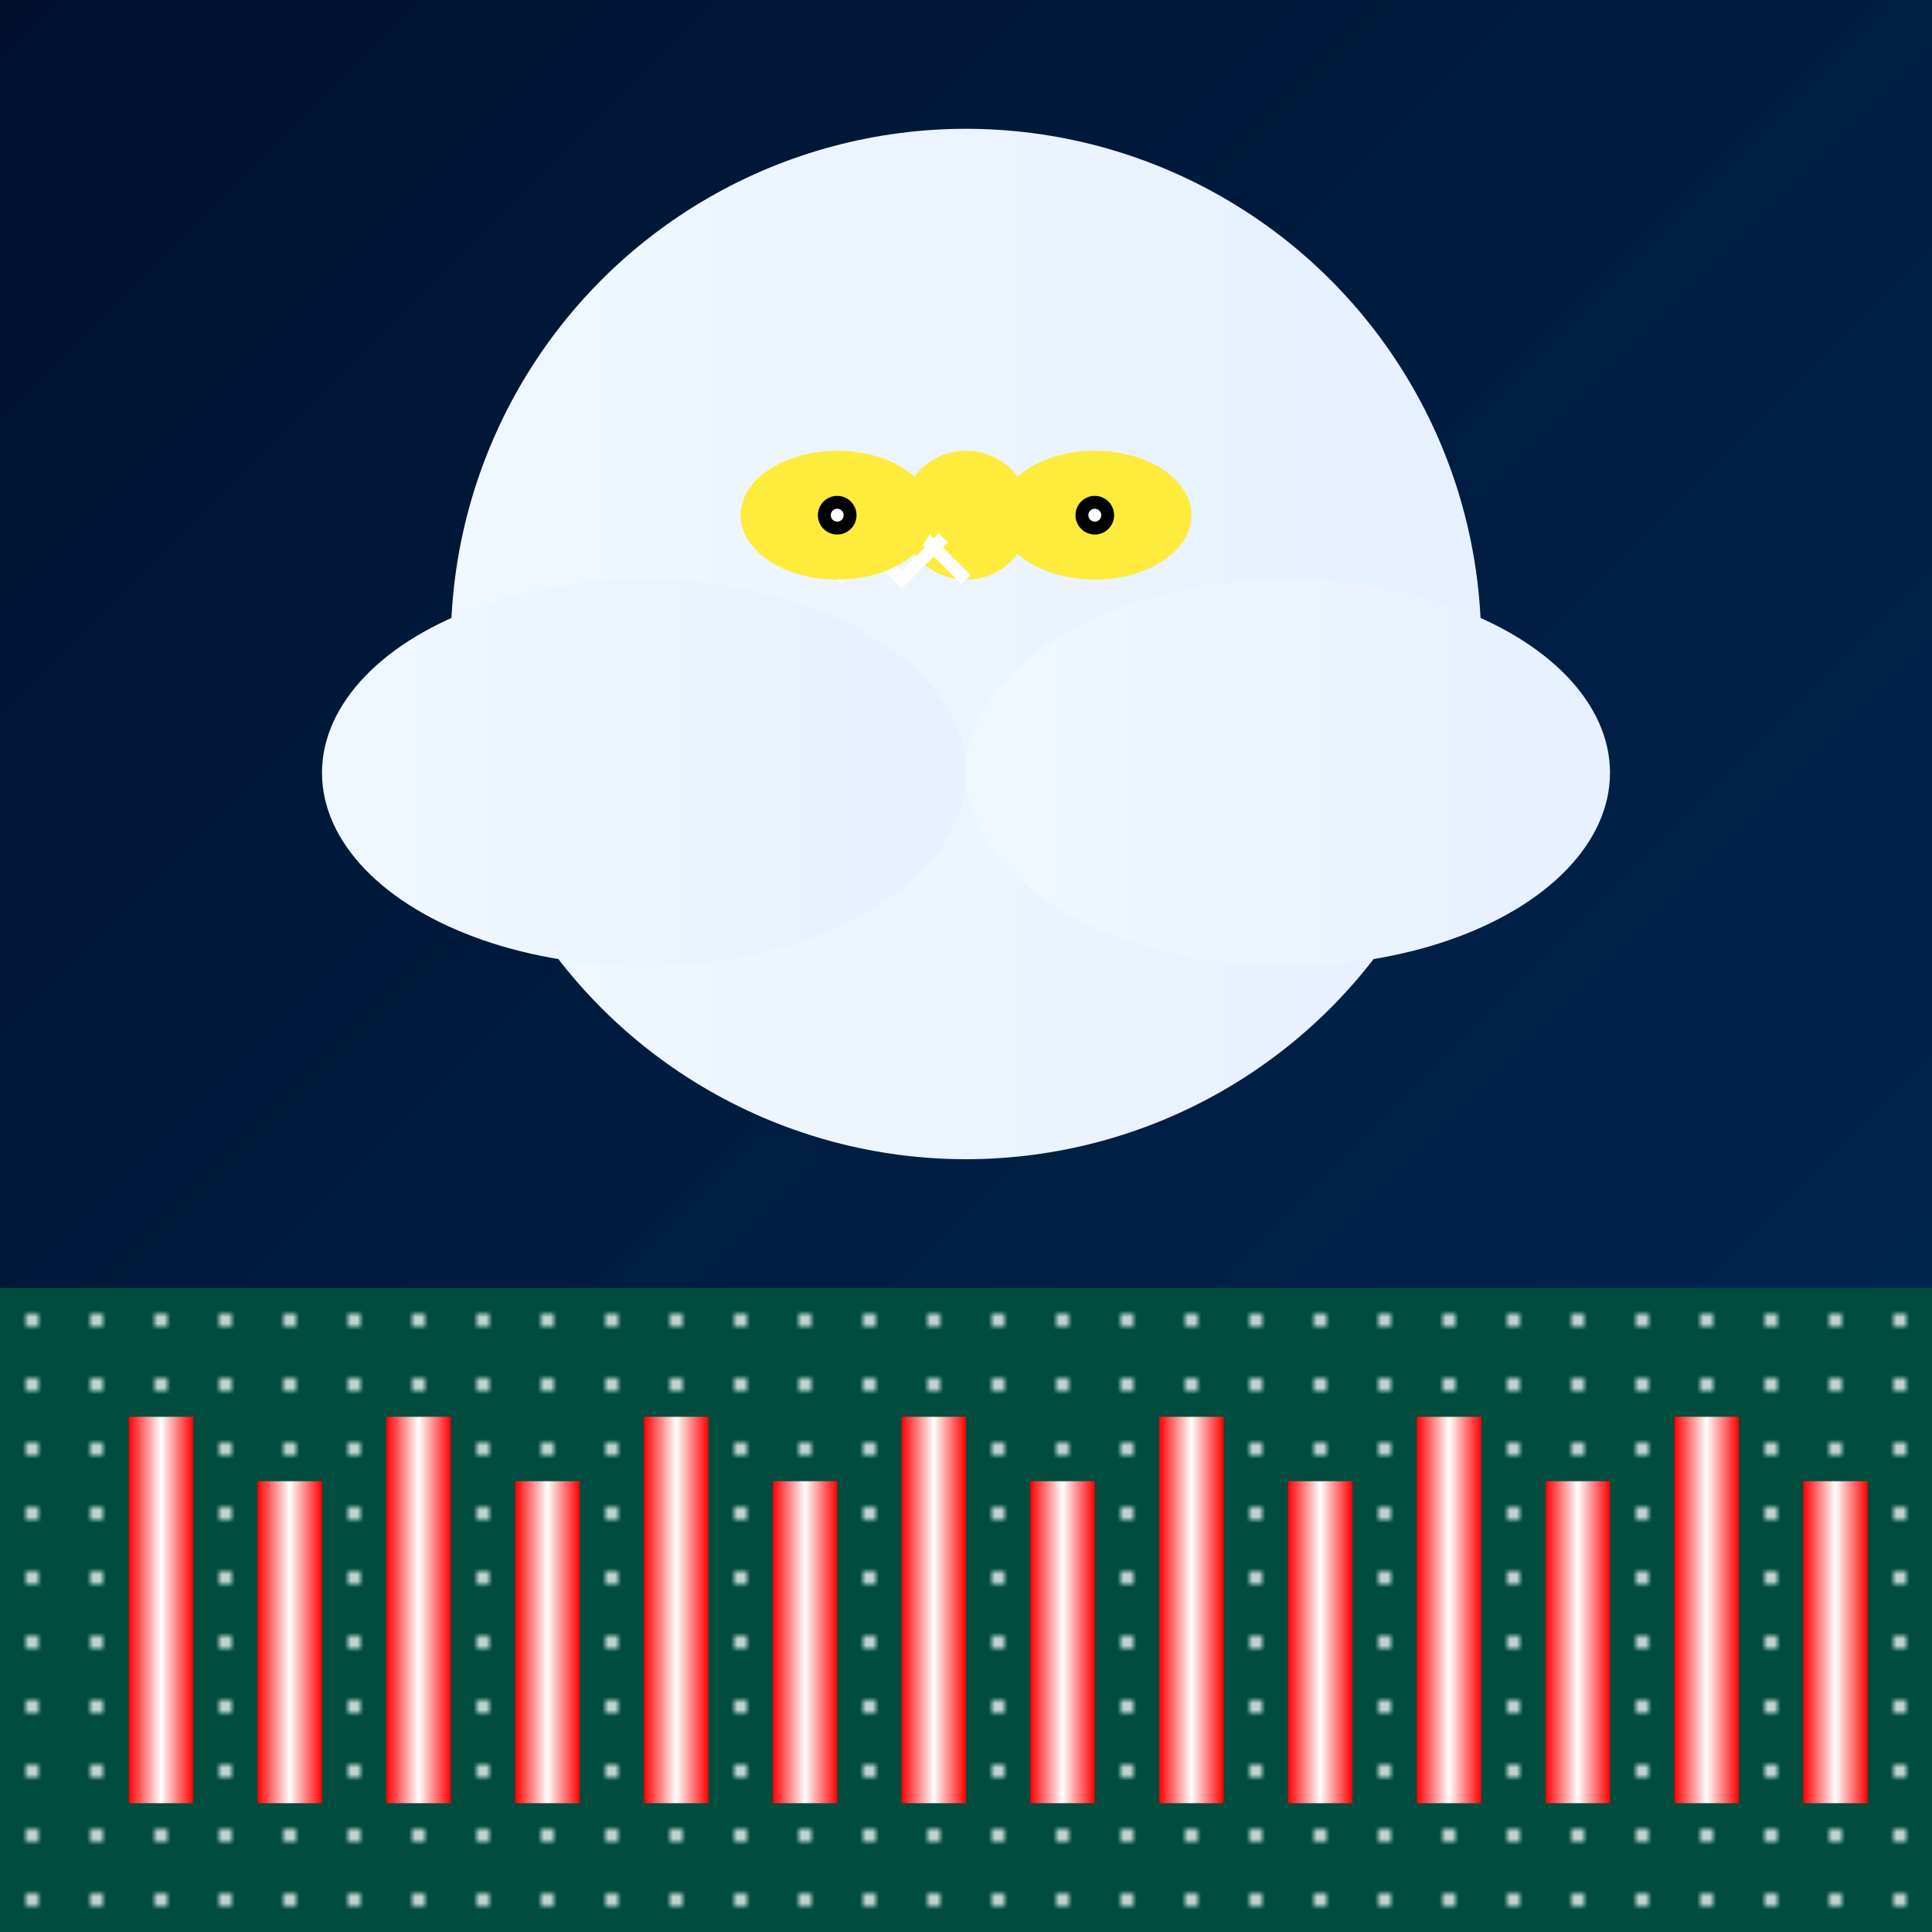 <svg viewBox="0 0 300 300" xmlns="http://www.w3.org/2000/svg">
  <defs>
    <linearGradient id="skyGradient" x1="0" y1="0" x2="1" y2="1">
      <stop offset="0%" stop-color="#00112e"/>
      <stop offset="100%" stop-color="#002956"/>
    </linearGradient>
    <linearGradient id="cloudGradient" x1="0" y1="0" x2="1" y2="0">
      <stop offset="0%" stop-color="#f0f8ff"/>
      <stop offset="100%" stop-color="#e6f0ff"/>
    </linearGradient>
    <linearGradient id="candyGradient" x1="0" y1="0" x2="1" y2="0">
      <stop offset="0%" stop-color="#ff0000"/>
      <stop offset="50%" stop-color="#ffffff"/>
      <stop offset="100%" stop-color="#ff0000"/>
    </linearGradient>
    <pattern id="starPattern" x="0" y="0" width="10" height="10" patternUnits="userSpaceOnUse">
      <circle cx="5" cy="5" r="1" fill="#fff"/>
    </pattern>
  </defs>

  <rect width="300" height="300" fill="url(#skyGradient)"/>

  <rect x="0" y="200" width="300" height="100" fill="#004d40"/>

  <circle cx="150" cy="100" r="80" fill="url(#cloudGradient)"/>
  <ellipse cx="100" cy="120" rx="50" ry="30" fill="url(#cloudGradient)"/>
  <ellipse cx="200" cy="120" rx="50" ry="30" fill="url(#cloudGradient)"/>

  <path d="M140,80 Q150,60 160,80 T180,80" fill="url(#cloudGradient)"/>

  <circle cx="150" cy="80" r="10" fill="#ffeb3b"/>

  <g transform="translate(130, 80)">
    <path d="M0,0 L10,10 L20,0" fill="none" stroke="#fff" stroke-width="2"/>
    <path d="M0,10 L10,0 L20,10" fill="none" stroke="#fff" stroke-width="2"/>
  </g>

  <ellipse cx="130" cy="80" rx="15" ry="10" fill="#ffeb3b"/>
  <ellipse cx="170" cy="80" rx="15" ry="10" fill="#ffeb3b"/>

  <circle cx="130" cy="80" r="3" fill="#000"/>
  <circle cx="170" cy="80" r="3" fill="#000"/>

  <circle cx="130" cy="80" r="1" fill="#fff"/>
  <circle cx="170" cy="80" r="1" fill="#fff"/>

  <rect x="0" y="200" width="300" height="100" fill="url(#starPattern)"/>

  <rect x="20" y="220" width="10" height="60" fill="url(#candyGradient)"/>
  <rect x="40" y="230" width="10" height="50" fill="url(#candyGradient)"/>
  <rect x="60" y="220" width="10" height="60" fill="url(#candyGradient)"/>
  <rect x="80" y="230" width="10" height="50" fill="url(#candyGradient)"/>
  <rect x="100" y="220" width="10" height="60" fill="url(#candyGradient)"/>
  <rect x="120" y="230" width="10" height="50" fill="url(#candyGradient)"/>
  <rect x="140" y="220" width="10" height="60" fill="url(#candyGradient)"/>
  <rect x="160" y="230" width="10" height="50" fill="url(#candyGradient)"/>
  <rect x="180" y="220" width="10" height="60" fill="url(#candyGradient)"/>
  <rect x="200" y="230" width="10" height="50" fill="url(#candyGradient)"/>
  <rect x="220" y="220" width="10" height="60" fill="url(#candyGradient)"/>
  <rect x="240" y="230" width="10" height="50" fill="url(#candyGradient)"/>
  <rect x="260" y="220" width="10" height="60" fill="url(#candyGradient)"/>
  <rect x="280" y="230" width="10" height="50" fill="url(#candyGradient)"/>

  <circle cx="150" cy="80" r="5" fill="#ffeb3b"/>
</svg>